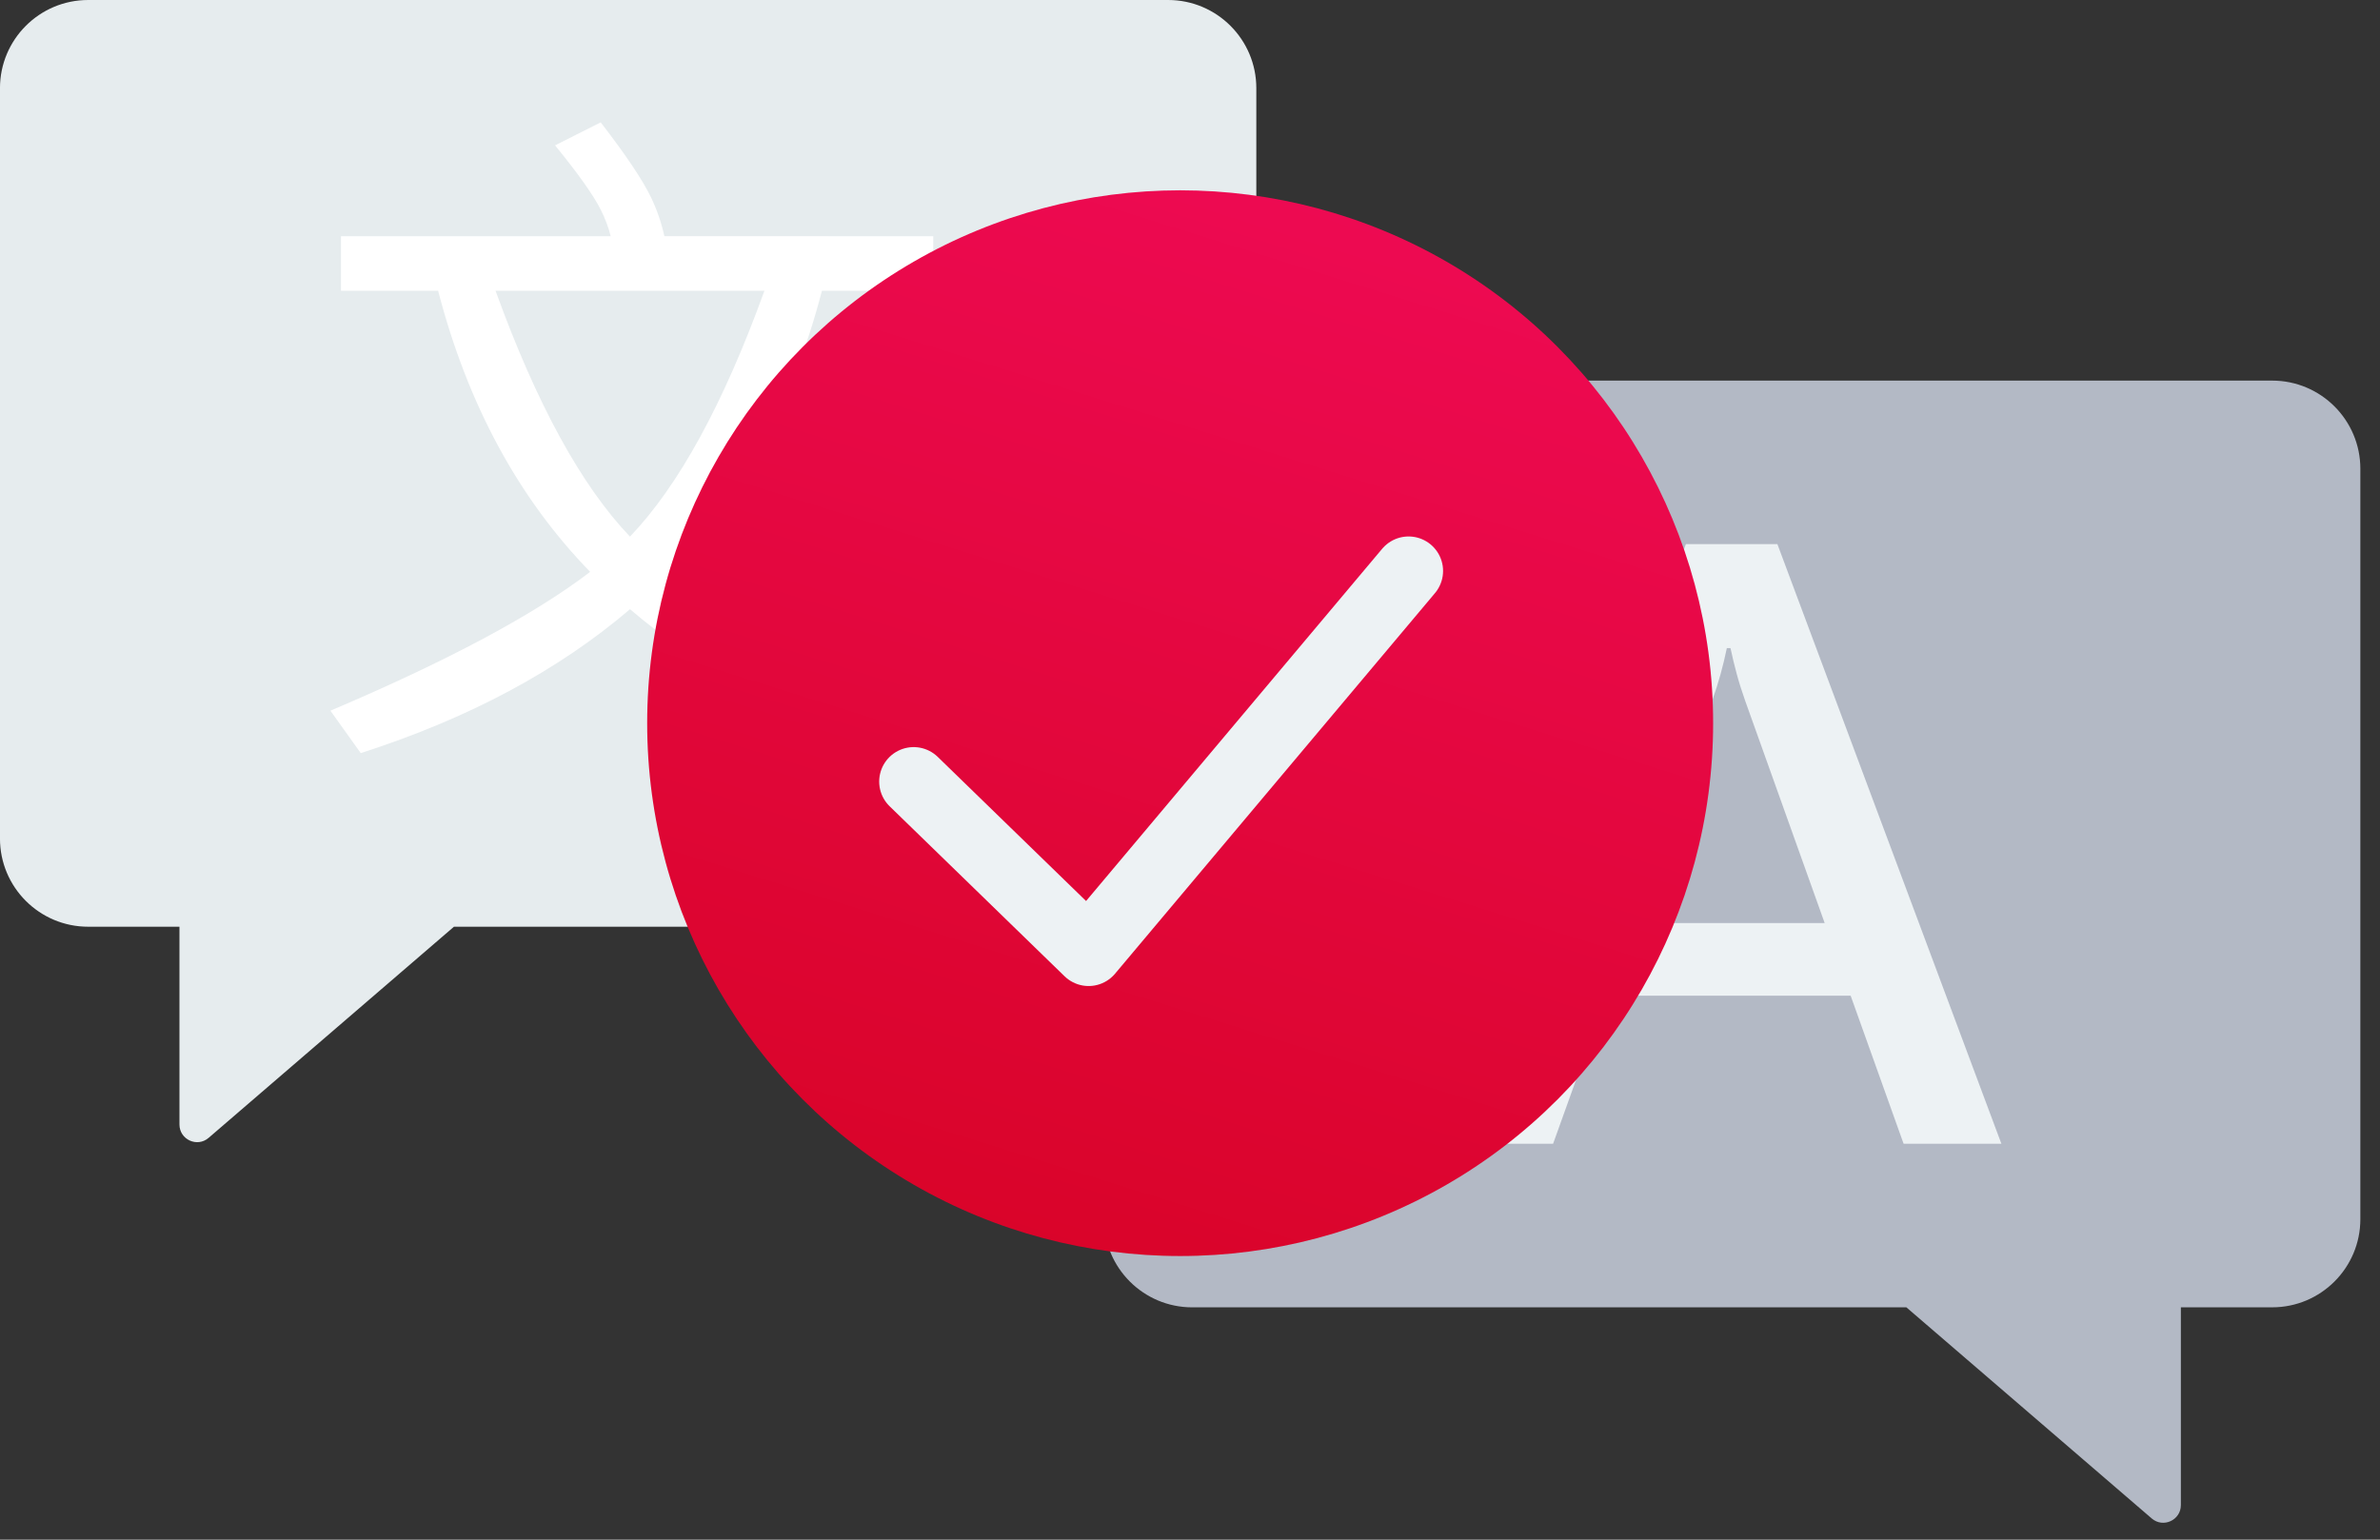 <svg fill="none" height="66" viewBox="0 0 102 66" width="102" xmlns="http://www.w3.org/2000/svg" xmlns:xlink="http://www.w3.org/1999/xlink"><rect x="0" y="0" width="102" height="66" fill="#333333" stroke="none"/><linearGradient id="a" gradientUnits="userSpaceOnUse" x1="35.751" x2="21.466" y1="1.015" y2="46.7"><stop offset="0" stop-color="#ee0a53"/><stop offset="1" stop-color="#d90429"/></linearGradient><g clip-rule="evenodd" fill-rule="evenodd"><path d="m50.062 0c2.087 0 3.78 1.692 3.78 3.78v32.165c0 2.087-1.692 3.78-3.78 3.78h-30.607l-10.515 9.051c-.49.422-1.249.074-1.249-.573v-8.478h-3.912c-2.087 0-3.78-1.692-3.78-3.78v-32.165c0-2.087 1.692-3.78 3.78-3.78z" fill="#e6ecee"/><path d="m21.237 12.463c1.754 4.844 3.675 8.357 5.762 10.54 2.088-2.183 4.009-5.696 5.763-10.54zm7.473 12.052c2.393 1.832 6.104 3.816 11.13 5.95l-1.299 1.818c-4.613-1.48-8.46-3.536-11.541-6.168-3.081 2.631-6.928 4.688-11.54 6.168l-1.299-1.818c5.026-2.135 8.737-4.118 11.131-5.951-3.08-3.167-5.251-7.184-6.516-12.051h-4.162v-2.337l11.559 0c-.095-.382-.238-.762-.428-1.139-.319-.631-.972-1.55-1.957-2.756l1.957-.985c1.08 1.399 1.8 2.473 2.16 3.224.251.522.44 1.074.569 1.655l11.524.001v2.337h-4.772c-1.264 4.867-3.436 8.884-6.515 12.052z" fill="#fff"/><path d="m51.094 16.316c-2.087 0-3.78 1.692-3.78 3.78v32.165c0 2.087 1.692 3.78 3.78 3.78h30.608l10.515 9.05c.49.422 1.249.074 1.249-.573v-8.478h3.912c2.087 0 3.78-1.692 3.78-3.78v-32.165c0-2.087-1.693-3.78-3.78-3.78z" fill="#b3b9c5"/><path d="m66.561 49.029h-3.862l9.553-25.704h3.922l9.6 25.704h-4.191l-2.27-6.348h-10.473zm3.397-9.462h8.242l-3.409-9.533c-.14-.396-.26-.775-.358-1.138-.098-.362-.188-.733-.269-1.113h-.157c-.079.38-.168.751-.268 1.114-.1.363-.22.742-.36 1.136z" fill="#edf2f4"/></g><circle cx="50.578" cy="31" fill="url(#a)" r="22.842"/><path d="m39.157 33.503 7.498 7.287 13.713-16.316" stroke="#edf2f4" stroke-linecap="round" stroke-linejoin="round" stroke-width="2.955"/></svg>